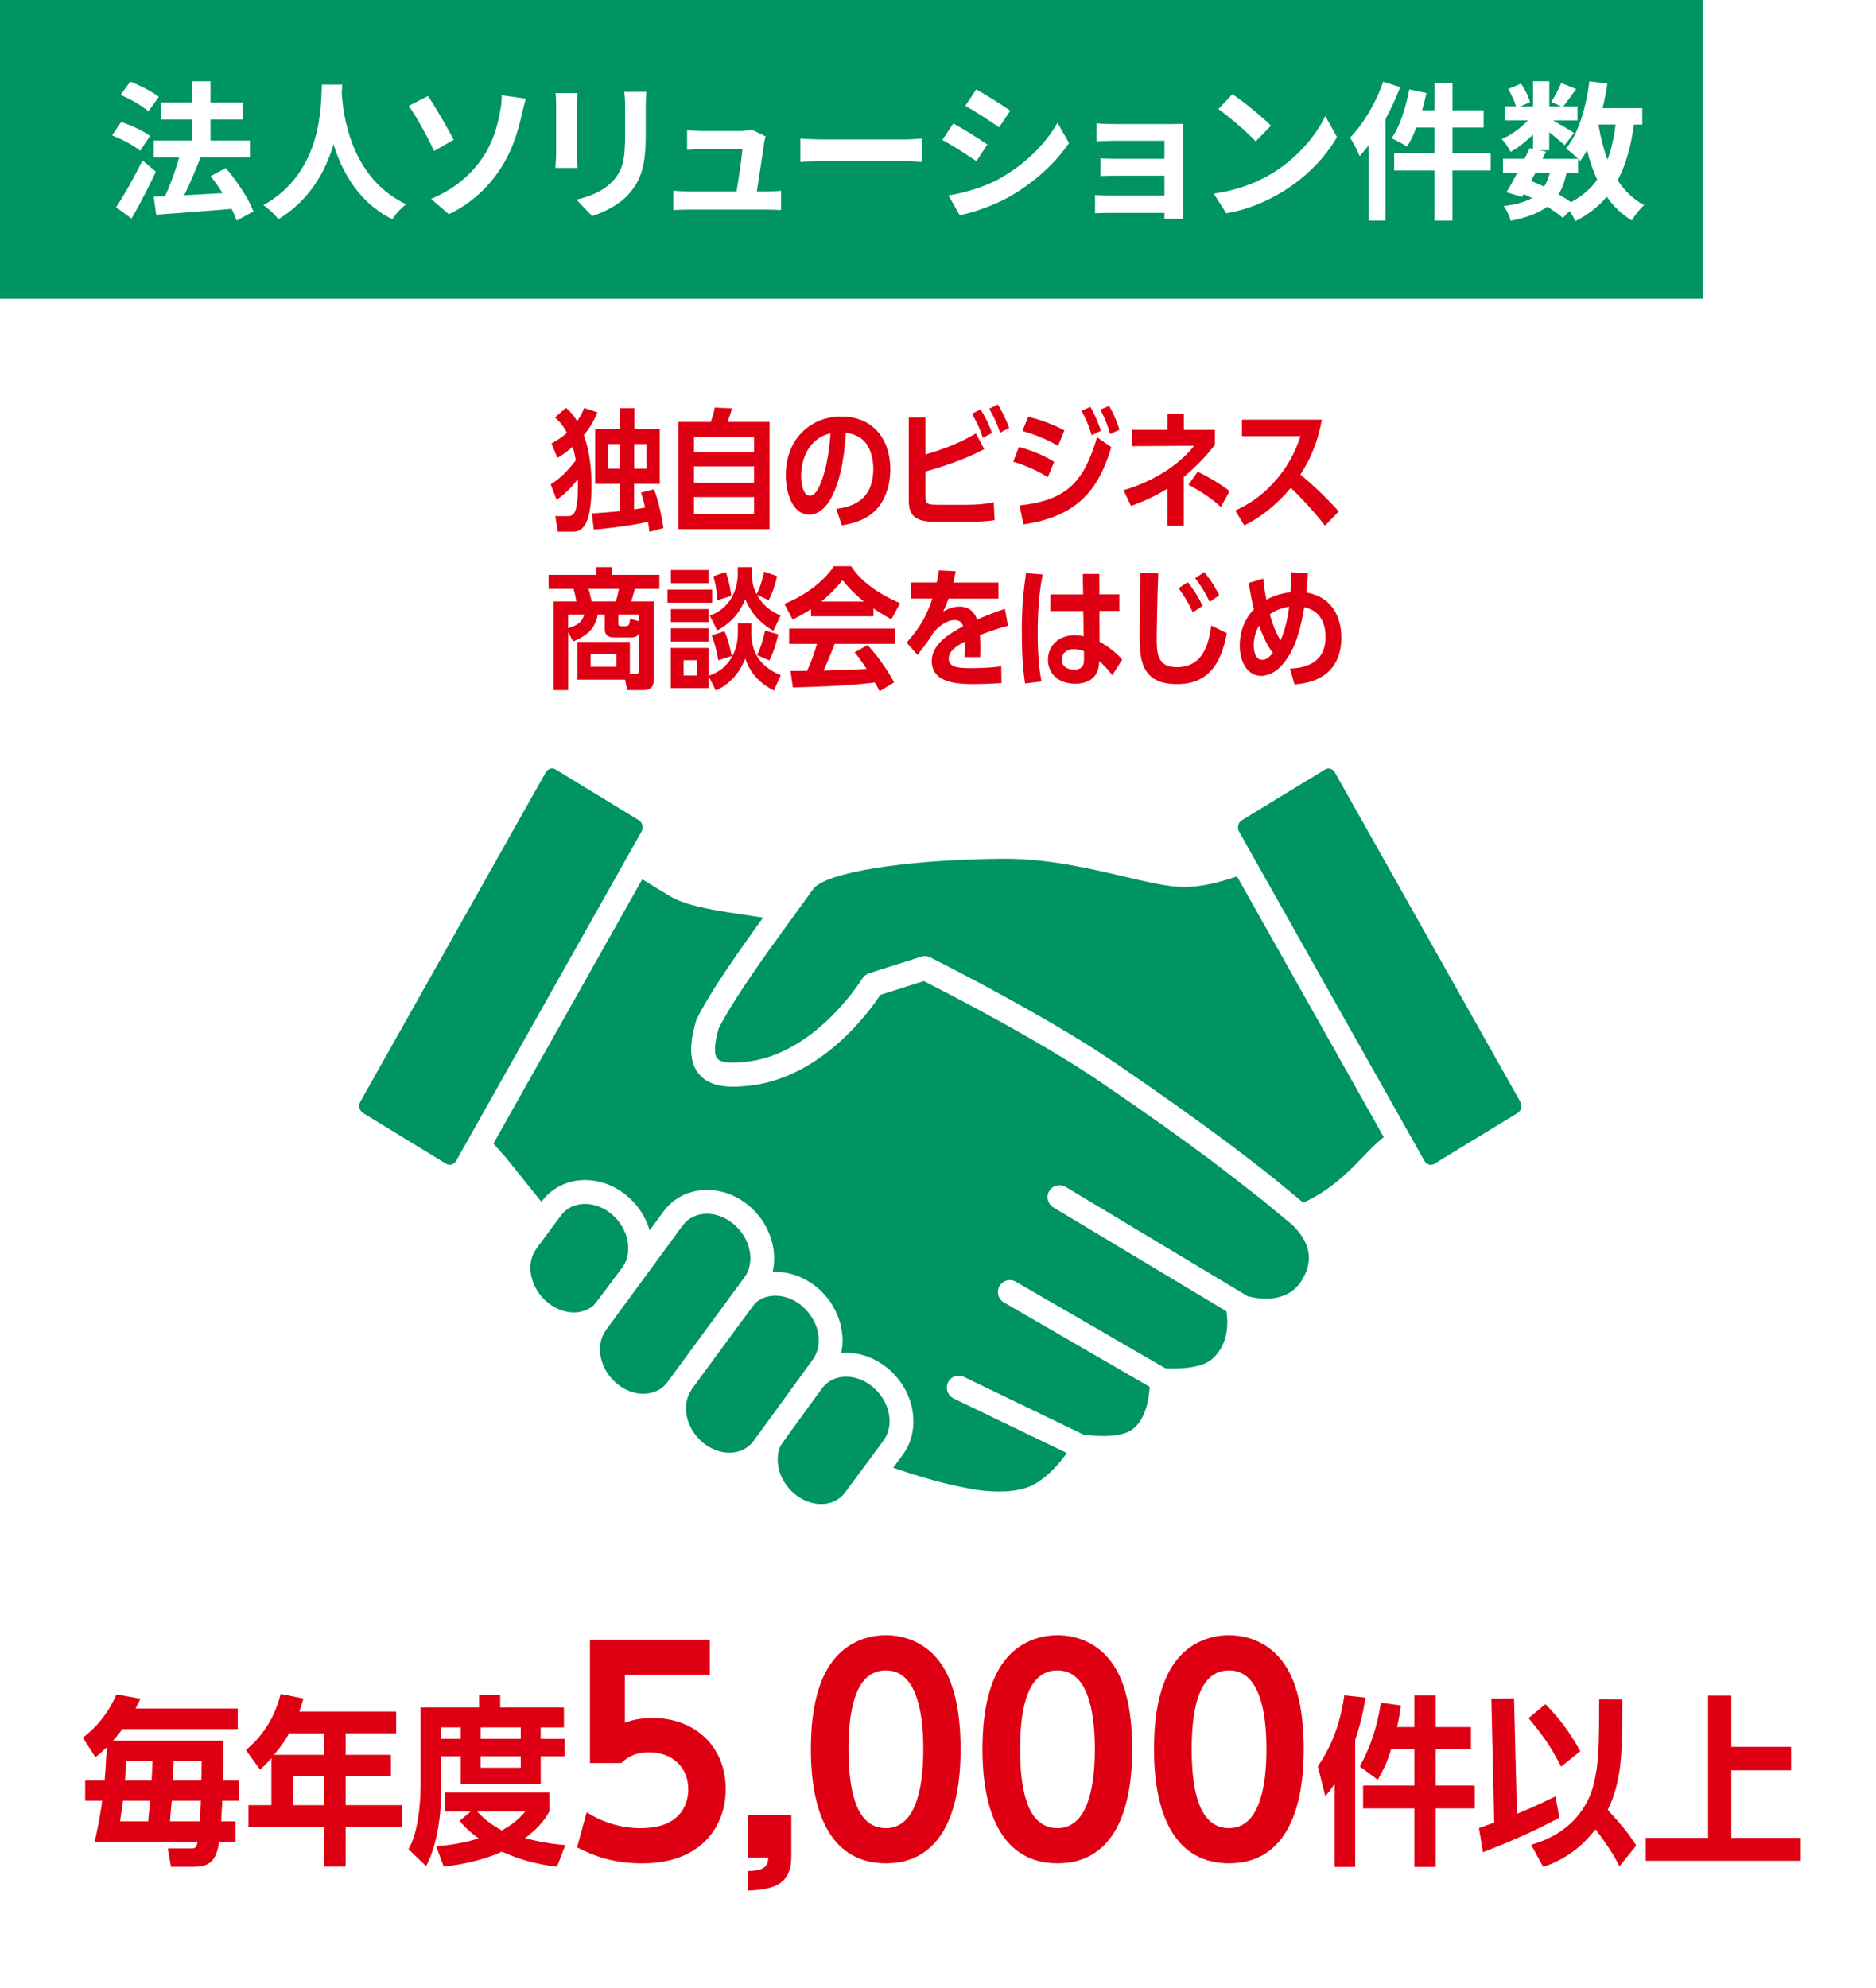 <?xml version="1.0" encoding="UTF-8"?><svg id="_レイヤー_2" xmlns="http://www.w3.org/2000/svg" viewBox="0 0 402 426"><defs><style>.cls-1{fill:#de0012;}.cls-1,.cls-2,.cls-3{stroke-width:0px;}.cls-2{fill:#009363;}.cls-3{fill:#fff;}</style></defs><g id="_レイヤー_1-2"><rect class="cls-3" width="402" height="426"/><rect class="cls-2" width="365" height="64"/><path class="cls-3" d="M30.04,32.31c-1.28-1.09-3.94-2.5-6.02-3.3l1.95-2.88c2.05.7,4.8,1.92,6.18,2.98l-2.11,3.2ZM33.4,36.79c-1.57,3.33-3.42,6.98-5.22,10.05l-3.3-2.43c1.6-2.4,3.87-6.37,5.66-10.05l2.85,2.43ZM31.8,23.86c-1.25-1.12-3.87-2.66-5.98-3.52l2.11-2.85c2.05.8,4.74,2.18,6.11,3.26l-2.24,3.1ZM50.71,47.28c-.26-.74-.61-1.63-1.09-2.53-5.79.51-11.84.93-16.16,1.25l-.51-3.84,2.4-.1c1.15-2.43,2.27-5.6,3.04-8.29h-5.47v-3.65h8.22v-4.51h-6.62v-3.65h6.62v-4.54h3.97v4.54h6.94v3.65h-6.94v4.51h8.45v3.65h-10.75l.13.03c-1.02,2.69-2.3,5.63-3.46,8.03,2.56-.13,5.41-.29,8.22-.45-.8-1.28-1.7-2.53-2.56-3.65l3.26-1.73c2.37,2.82,4.93,6.62,5.92,9.31l-3.62,1.95Z"/><path class="cls-3" d="M73.34,18.13c-.03.51-.06,1.15-.1,1.82.26,4.42,1.86,18.21,13.79,23.81-1.18.9-2.34,2.21-2.94,3.23-7.23-3.58-10.81-10.18-12.61-16.06-1.73,5.76-5.09,11.94-11.84,16.06-.67-.99-1.92-2.14-3.2-3.04,12.77-7.07,12.32-21.6,12.54-25.82h4.35Z"/><path class="cls-3" d="M91.69,20.57c1.6,2.24,4.35,7.14,5.54,9.38l-4.22,2.4c-1.31-2.85-3.68-7.23-5.41-9.66l4.1-2.11ZM103.31,33.94c2.37-3.42,3.26-7.04,3.78-9.66.32-1.47.45-3.07.42-3.87l5.18.74c-.38,1.22-.74,2.78-.96,3.71-.83,3.74-2.11,7.65-4.45,11.23-2.5,3.87-6.05,7.36-11.1,9.82l-3.81-3.3c5.18-2.14,8.61-5.31,10.94-8.67Z"/><path class="cls-3" d="M123.75,19.96c-.06.7-.1,1.41-.1,2.43v10.81c0,.8.03,2.05.1,2.78h-4.74c.03-.61.16-1.86.16-2.82v-10.78c0-.61-.03-1.73-.13-2.43h4.7ZM138.5,19.67c-.06.9-.13,1.92-.13,3.2v6.34c0,6.88-1.34,9.82-3.71,12.45-2.11,2.34-5.44,3.9-7.78,4.64l-3.36-3.52c3.2-.74,5.89-1.95,7.84-4.03,2.18-2.4,2.59-4.8,2.59-9.79v-6.08c0-1.28-.06-2.3-.19-3.2h4.74Z"/><path class="cls-3" d="M164.22,41.01c.83,0,2.3-.03,3.14-.13v4.13c-.64-.03-2.21-.1-3.04-.1h-16.86c-1.15,0-1.95.03-3.17.1v-4.16c.86.1,2.05.16,3.17.16h10.37c.45-2.72,1.15-7.26,1.25-9.06h-8.64c-1.02,0-2.27.1-3.2.16v-4.22c.83.1,2.3.19,3.17.19h8.19c.67,0,1.98-.13,2.4-.35l3.07,1.5c-.16.42-.26,1.02-.32,1.34-.26,1.89-1.09,7.39-1.57,10.43h2.05Z"/><path class="cls-3" d="M171.5,29.69c1.15.1,3.49.19,5.15.19h17.18c1.47,0,2.91-.13,3.74-.19v5.02c-.77-.03-2.4-.16-3.74-.16h-17.18c-1.82,0-3.97.06-5.15.16v-5.02Z"/><path class="cls-3" d="M211.57,30.96l-2.34,3.58c-1.82-1.25-5.12-3.42-7.3-4.54l2.34-3.55c2.14,1.15,5.66,3.36,7.3,4.51ZM214.16,38.29c5.44-3.04,9.89-7.42,12.45-12l2.46,4.35c-2.98,4.42-7.49,8.48-12.73,11.49-3.26,1.86-7.84,3.46-10.69,3.97l-2.4-4.22c3.58-.61,7.42-1.7,10.91-3.58ZM216.49,23.73l-2.4,3.55c-1.79-1.25-5.12-3.42-7.23-4.61l2.34-3.52c2.11,1.18,5.63,3.42,7.3,4.58Z"/><path class="cls-3" d="M253.5,44.72c0,.51.03,1.6.03,2.18h-4.03c.03-.29.03-.8.03-1.28h-12.13c-.9,0-2.21.06-2.75.1v-3.94c.54.06,1.63.13,2.78.13h12.09v-4.26h-10.21c-1.22,0-2.75.03-3.49.06v-3.78c.83.06,2.27.1,3.49.1h10.21v-3.87h-10.56c-1.18,0-3.2.06-3.97.13v-3.87c.83.1,2.78.16,3.97.16h12.1c.77,0,1.95-.03,2.46-.06-.03.42-.03,1.47-.03,2.14v16.06Z"/><path class="cls-3" d="M272.34,37.3c5.44-3.23,9.63-8.13,11.65-12.45l2.5,4.51c-2.43,4.32-6.69,8.74-11.84,11.84-3.23,1.95-7.36,3.74-11.87,4.51l-2.69-4.22c4.99-.7,9.15-2.34,12.25-4.19ZM272.34,26.93l-3.26,3.36c-1.66-1.79-5.66-5.28-8-6.91l3.01-3.2c2.24,1.5,6.4,4.83,8.26,6.75Z"/><path class="cls-3" d="M300.03,18.68c-.86,2.27-1.92,4.61-3.14,6.82v21.76h-3.62v-16.1c-.64.8-1.28,1.6-1.92,2.3-.35-.96-1.41-3.01-2.05-3.97,2.82-2.88,5.54-7.42,7.1-11.97l3.62,1.15ZM319.42,36.53h-8.19v10.75h-3.84v-10.75h-8.64v-3.71h8.64v-5.5h-3.9c-.58,1.57-1.28,3.01-1.98,4.13-.7-.51-2.37-1.41-3.3-1.82,1.73-2.5,3.04-6.56,3.78-10.46l3.68.77c-.26,1.25-.58,2.46-.93,3.68h2.66v-5.79h3.84v5.79h6.69v3.71h-6.69v5.5h8.19v3.71Z"/><path class="cls-3" d="M350.14,26.68c-.67,4.74-1.76,8.7-3.49,11.94,1.47,2.27,3.33,4.1,5.66,5.31-.86.77-2.05,2.24-2.62,3.3-2.18-1.31-3.94-3.01-5.38-5.09-1.76,2.11-3.97,3.84-6.75,5.25-.22-.54-.7-1.41-1.22-2.18l-1.44,1.47c-.86-.74-2.02-1.57-3.33-2.4-1.89,1.41-4.45,2.34-7.87,3.04-.22-1.09-.9-2.37-1.5-3.17,2.56-.32,4.58-.86,6.08-1.7-.58-.32-1.18-.61-1.79-.86l-.35.61-3.33-1.02c.7-1.12,1.5-2.56,2.3-4.1h-3.04v-3.07h4.64c.38-.8.77-1.57,1.09-2.27l.7.16v-3.07c-1.47,1.47-3.2,2.82-4.8,3.71-.42-.83-1.22-2.08-1.92-2.75,1.95-.8,4.1-2.34,5.63-4h-4.99v-3.01h2.43c-.29-1.09-.99-2.56-1.66-3.71l2.75-1.15c.83,1.22,1.66,2.85,1.92,3.97l-2.05.9h2.69v-5.38h3.49v5.38h2.53l-2.11-.93c.74-1.15,1.63-2.85,2.14-4.06l3.2,1.28c-.99,1.38-1.98,2.72-2.75,3.71h3.04v3.01h-5.25c1.54.86,3.81,2.21,4.51,2.69l-2.02,2.62c-.7-.67-2.05-1.79-3.3-2.78v3.87h-2.05l1.38.29-.77,1.54h7.62c-.74-.74-1.89-1.73-2.59-2.21,2.72-3.26,4.26-8.7,5.02-14.4l3.84.51c-.26,1.79-.61,3.55-1.02,5.25h8.51v3.52h-1.79ZM328.06,38.77c.96.38,1.89.77,2.82,1.22.51-.8.93-1.76,1.22-2.91h-3.1l-.93,1.7ZM335.67,37.08c-.35,1.79-.9,3.3-1.7,4.54.99.58,1.92,1.15,2.66,1.7,2.37-1.25,4.22-2.85,5.63-4.83-.9-1.89-1.6-4-2.18-6.3-.45.83-.96,1.6-1.47,2.3-.13-.13-.26-.29-.45-.48v3.07h-2.5ZM342.52,26.68c.45,2.69,1.09,5.22,1.95,7.52.8-2.18,1.38-4.7,1.73-7.52h-3.68Z"/><path class="cls-1" d="M51.29,381.49v4.36h-3.66c-.12,2.45-.16,3.15-.23,4.4h3.08v4.36h-3.5c-.66,4.05-1.95,5.37-5.45,5.37h-4.9l-.66-3.93h4.94c.86,0,1.21-.04,1.44-1.44h-22.07c.66-2.8,1.32-6.42,1.63-8.76h-3.66v-4.36h4.17c.19-2.14.35-4.98.47-7.12-.97.93-1.48,1.4-2.45,2.14l-2.69-4.2c3.5-2.61,5.8-5.99,7.2-9.26l5.14.93c-.39.82-.51,1.13-1.05,2.1h21.91v4.4h-24.72c-.9,1.25-1.67,2.1-2.02,2.49h23.63c0,4.71,0,5.25-.04,8.52h3.5ZM26.34,385.85c-.19,1.6-.35,2.65-.62,4.4h6.03c.08-1.05.35-3.58.43-4.4h-5.84ZM27.08,377.25c-.16,2.61-.19,3.19-.31,4.24h5.72c.08-1.4.08-1.67.19-4.24h-5.6ZM42.81,390.25c.12-1.75.16-2.61.23-4.4h-6.23c-.08.66-.35,4.01-.39,4.4h6.38ZM43.16,381.49c0-.82.04-3.19.04-4.24h-5.99c-.08,2.8-.08,3.11-.16,4.24h6.11Z"/><path class="cls-1" d="M74.07,376h9.69v4.55h-9.69v6.23h12.14v4.67h-12.14v8.49h-4.63v-8.49h-16.19v-4.67h4.9v-10.08c-1.13,1.29-1.63,1.75-2.41,2.49l-3.04-4.2c1.99-1.71,5.76-5.25,7.44-12.03l4.9.97c-.47,1.52-.62,2.02-.9,2.8h20.75v4.67h-10.82v4.59ZM61.96,371.41c-.74,1.25-1.36,2.3-3.23,4.59h10.7v-4.59h-7.47ZM62.78,380.56v6.23h6.66v-6.23h-6.66Z"/><path class="cls-1" d="M121.01,372.58v3.74h-5.14v5.92h-17.13v-5.92h-4.2v6.31c0,2.76,0,11.13-3.23,17.21l-3.78-3.62c.54-.97,1.4-2.57,2.06-6.62.35-2.14.54-4.91.54-7.05v-16.7h12.53v-2.69h4.52v2.69h13.66v4.28h-4.98v2.45h5.14ZM119.37,399.98c-3.89-.47-7.55-1.32-11.83-3.23-5.29,2.41-11.05,3.04-12.46,3.19l-1.6-4.32c3.08-.31,5.99-.74,9.11-1.71-.43-.31-2.57-1.79-4.09-3.78l2.37-1.99h-5.53v-4.09h22.38v4.09c-.62,1.09-1.71,3.08-5.22,5.72,2.26.58,4.63,1.13,8.64,1.48l-1.79,4.63ZM98.74,370.12h-4.24v2.45h4.24v-2.45ZM102.25,388.15c1.36,1.44,2.73,2.65,5.29,4.05,1.71-.97,3.35-2.06,5.02-4.05h-10.32ZM111.59,370.12h-8.6v2.45h8.6v-2.45ZM102.99,376.31v2.45h8.6v-2.45h-8.6Z"/><path class="cls-1" d="M125.71,388.29c5.3,3.42,10.3,3.42,11.6,3.42,9.54,0,10.18-6.42,10.18-8.3,0-5.06-3.77-7.95-8.36-7.95-3.41,0-4.94,1.35-6,2.3h-6.71v-26.43h25.67v7.54h-18.19v10.24c1.29-.47,3.18-1,5.89-1,9.24,0,15.72,6.18,15.72,15.25,0,7.65-4.95,15.89-17.9,15.89-5.12,0-9.42-1.06-13.95-3.42l2.06-7.54Z"/><path class="cls-1" d="M169.57,388.94v8.83c0,5.48-3,7.12-9.24,7.3v-4.18c3.83-.06,4.24-1.35,4.3-2.88h-4.3v-9.07h9.24Z"/><path class="cls-1" d="M202.37,357.62c1.41,2.47,3.47,7.3,3.47,17.19,0,14.48-4.71,24.43-16.01,24.43s-16.07-9.95-16.07-24.43c0-9.89,2.12-14.72,3.53-17.19,3.24-5.59,8.42-7.24,12.54-7.24s9.3,1.65,12.54,7.24ZM181.83,374.81c0,9.83,2,16.9,8.01,16.9s8.01-7.65,8.01-16.9-1.94-16.9-8.01-16.9-8.01,7.24-8.01,16.9Z"/><path class="cls-1" d="M239.14,357.62c1.41,2.47,3.47,7.3,3.47,17.19,0,14.48-4.71,24.43-16.01,24.43s-16.07-9.95-16.07-24.43c0-9.89,2.12-14.72,3.53-17.19,3.24-5.59,8.42-7.24,12.54-7.24s9.3,1.65,12.54,7.24ZM218.59,374.81c0,9.83,2,16.9,8.01,16.9s8.01-7.65,8.01-16.9-1.94-16.9-8.01-16.9-8.01,7.24-8.01,16.9Z"/><path class="cls-1" d="M275.9,357.62c1.41,2.47,3.47,7.3,3.47,17.19,0,14.48-4.71,24.43-16.01,24.43s-16.07-9.95-16.07-24.43c0-9.89,2.12-14.72,3.53-17.19,3.24-5.59,8.42-7.24,12.54-7.24s9.3,1.65,12.54,7.24ZM255.36,374.81c0,9.83,2,16.9,8.01,16.9s8.01-7.65,8.01-16.9-1.94-16.9-8.01-16.9-8.01,7.24-8.01,16.9Z"/><path class="cls-1" d="M290.42,400.02h-4.44v-17.79c-1.01,1.52-1.4,1.95-1.99,2.61l-1.6-6.38c3.66-5.29,5.02-10.63,5.68-15.22l4.55.51c-.7,4.28-1.44,6.7-2.22,9.07v27.21ZM298.12,374.8c-.74,2.3-1.4,3.97-2.88,6.54l-3.85-2.84c2.37-4.4,3.7-8.45,4.52-13.66l4.28.58c-.27,2.02-.47,3.04-.82,4.63h3.7v-6.77h4.59v6.77h7.55v4.75h-7.55v7.79h8.37v4.9h-8.37v12.53h-4.59v-12.53h-10.98v-4.9h10.98v-7.79h-4.94Z"/><path class="cls-1" d="M334.17,389.47c-6.66,3.54-11.64,5.53-16.39,7.4l-.86-5.18c.51-.19,2.8-1.01,3.27-1.17l-.62-26.55,4.87-.08.62,24.76c3.62-1.48,6.54-2.92,8.25-3.74l.86,4.55ZM334.52,378.53c-2.34-4.59-3.93-6.7-6.97-10.39l3.62-3c3.31,3.43,5.02,5.76,7.47,10.08l-4.13,3.31ZM347.01,399.9c-.58-1.21-1.56-3.23-5.1-7.94-2.61,3.23-5.64,6.11-11.21,8.06l-2.61-4.75c10-2.84,12.65-9.96,13.39-12.85,1.13-4.59,1.17-8.06,1.21-18.33l4.98.04c0,11.13-.08,17.36-3.15,23.67,2.76,3.04,4.2,4.63,6.11,7.63l-3.62,4.48Z"/><path class="cls-1" d="M383.81,374.29v5.02h-12.81v14.48h14.87v4.91h-33.2v-4.91h13.35v-30.48h4.98v10.98h12.81Z"/><path class="cls-1" d="M118.03,103.76c1.96-1.23,3.44-2.63,5.35-5.12-.28-1.6-.53-2.46-.67-2.91-1.32,1.2-2.77,2.1-3.25,2.38l-1.29-3.08c.78-.45,2.04-1.12,3.3-2.3-.92-1.82-1.93-2.72-2.55-3.28l2.35-2.07c.84.73,1.46,1.32,2.41,2.86.81-1.18,1.32-2.32,1.51-2.83l2.83.95c-.53,1.29-1.26,2.86-2.91,4.87.36,1.04,1.65,4.56,1.65,10.75,0,9.04-2.24,9.94-3.95,9.94h-3.28l-.53-3.33h2.6c.87,0,1.54-.2,1.9-1.9.11-.48.45-2.16.31-6.02-1.9,2.52-3.42,3.64-4.54,4.42l-1.26-3.33ZM135.87,103.65v5.49c.11-.03,1.48-.2,2.38-.39-.48-1.93-.59-2.3-.9-3.19l2.8-.73c1.09,2.88,1.65,5.94,2.02,8.32l-3,.81c-.14-1.09-.2-1.46-.31-2.16-2.32.59-7.14,1.29-11.62,1.68l-.42-3.47c1.74-.11,4.48-.31,6.02-.5v-5.85h-5.29v-11.7h5.29v-4.51h3.11v4.51h5.43v11.7h-5.52ZM132.84,95.14h-2.55v5.29h2.55v-5.29ZM138.56,95.14h-2.66v5.29h2.66v-5.29Z"/><path class="cls-1" d="M164.91,90.41v22.96h-19.52v-22.96h6.94c.34-1.04.56-1.74.84-3.08l3.7.17c-.25.81-.48,1.65-.98,2.91h9.02ZM161.58,96.85v-3.25h-12.88v3.25h12.88ZM148.7,99.93v3.53h12.88v-3.53h-12.88ZM148.7,106.51v3.64h12.88v-3.64h-12.88Z"/><path class="cls-1" d="M179.22,109.03c2.91-.39,7.92-1.46,7.92-8.65,0-1.2-.25-5.29-3.3-6.86-1.2-.62-2.18-.76-2.58-.78-.81,12.91-4.45,17.53-7.84,17.53-3.61,0-5.04-4.71-5.04-8.4,0-8.26,5.77-12.63,11.87-12.63,6.86,0,10.53,4.9,10.53,11.31,0,1.99-.39,6.13-3.36,8.99-1.48,1.46-3.86,2.55-7.03,3.02l-1.18-3.53ZM171.66,102.05c0,1.4.39,4.17,1.9,4.17,2.27,0,4.03-7.28,4.4-13.36-4.26.92-6.3,4.98-6.3,9.18Z"/><path class="cls-1" d="M198.33,106.37c0,1.54.28,1.79,2.49,1.79h6.52c1.79,0,3.86-.14,5.6-.53l.2,3.81c-1.34.25-3.58.36-4.96.36h-7.92c-4.34,0-5.52-1.54-5.52-4.56v-17.78h3.58v7.92c5.85-1.68,8.99-3.47,10.81-4.51l1.79,3.36c-1.96,1.04-6.27,3.08-12.6,4.79v5.35ZM210.59,93.79c-.64-2.16-1.46-3.58-2.32-5.15l1.85-.92c1.71,2.72,2.35,4.79,2.44,5.07l-1.96,1.01ZM214.29,92.7c-.7-2.02-1.09-2.97-2.32-5.12l1.85-.92c.67,1.09,1.57,2.66,2.44,5.04l-1.96,1.01Z"/><path class="cls-1" d="M224.54,102.25c-3-1.88-5.46-2.69-7.42-3.33l1.2-3.14c1.46.39,4.45,1.23,7.56,3.16l-1.34,3.3ZM238.14,95.81c-2.69,8.99-7.14,14.84-18.82,16.55l-.84-4.06c10.19-1.09,13.83-5.15,16.6-14.62l3.05,2.13ZM226.72,95.53c-3.16-1.85-6.02-2.72-7.62-3.19l1.23-3.05c3.98.98,6.78,2.41,7.76,2.94l-1.37,3.3ZM233.92,93.26c-.67-2.46-1.62-4.23-2.16-5.24l1.88-.84c1.23,2.04,1.99,4.31,2.27,5.12l-1.99.95ZM237.86,93.01c-.22-.92-.81-2.88-2.07-5.24l1.88-.81c.5.87,1.43,2.55,2.21,5.12l-2.02.92Z"/><path class="cls-1" d="M250.19,88.64h3.5v3.47h6.64v3.19c-1.74,2.38-4.45,5.07-6.66,6.89v10.47h-3.5v-7.98c-2.55,1.6-5.12,2.77-7.81,3.72l-1.6-3.36c8.2-2.44,13.08-6.83,15.12-9.52l-13.36.08v-3.5h7.67v-3.47ZM261.61,108.63c-1.85-1.68-3.47-2.86-6.94-4.79l1.99-2.77c3.25,1.62,5.6,3.16,6.83,4.17l-1.88,3.39Z"/><path class="cls-1" d="M283.91,112.64c-.34-.48-3.02-3.98-7.31-8.12-2.18,2.63-5.54,5.91-9.97,8.06l-1.93-3.19c3.75-1.74,6.33-3.72,9.02-6.89,3.11-3.7,4.28-7.08,4.96-9.04h-12.54v-3.53h17.11c-1.04,5.68-2.94,9.18-4.59,11.76,2.94,2.44,5.68,5.07,8.23,7.9l-2.97,3.05Z"/><path class="cls-1" d="M123.71,145.63v-8.09h11.26v6.86h1.29c.5,0,.7-.25.7-.78v-7.98c-.5.9-.98.95-1.88.95h-3.33c-.7,0-2.16,0-2.16-1.85v-3.08h-1.48c-.56,2.86-2.04,4.42-5.29,5.8l-1.06-2.02v12.43h-3.14v-19.01h4.87c-.08-.5-.25-1.51-.59-2.69h-5.35v-3h10.22v-1.65h3.3v1.65h10.22v3h-5.24c-.48,1.71-.53,1.9-.78,2.69h4.82v16.55c0,.92,0,2.46-2.18,2.46h-3.53l-.42-2.24h-10.25ZM121.75,131.66v2.94c2.74-.78,3.14-1.96,3.47-2.94h-3.47ZM131.94,128.86c.48-1.32.64-2.46.67-2.69h-6.5c.39,1.34.59,2.27.67,2.69h5.15ZM132.08,140.2h-5.52v2.66h5.52v-2.66ZM132.5,133.42c0,.56.06.76.62.76h.84c.76,0,.95-.25,1.06-1.62l1.93.56v-1.46h-4.45v1.76Z"/><path class="cls-1" d="M152.61,126.34v2.8h-9.58v-2.8h9.58ZM161.01,135.5c0,3.75,1.32,7.11,6.3,9.18l-1.48,3.28c-4.26-2.18-5.49-5.04-6.13-6.86-.31.78-1.88,4.9-6.3,6.86l-1.51-2.97v2.44h-8.15v-8.6h8.15v5.94c5.8-1.93,6.22-7.5,6.22-9.04v-2.18h2.91v1.96ZM151.85,122.14v2.83h-8.09v-2.83h8.09ZM151.85,130.51v2.77h-8.09v-2.77h8.09ZM151.85,134.63v2.83h-8.09v-2.83h8.09ZM149.36,141.46h-2.88v3.28h2.88v-3.28ZM165.71,135.13c-1.9-1.01-4.48-3.05-6.02-6.75-.87,2.24-2.52,4.87-5.99,6.69l-1.6-3.16c1.15-.45,2.88-1.18,4.4-3.39,1.4-2.07,1.6-4.7,1.6-5.4v-1.6h3v1.51c0,1.51.34,3,1.04,4.31.5-1.09,1.06-2.32,1.6-4.84l2.77.95c-.36,1.68-.9,3.47-1.79,5.15l-2.49-1.12c1.18,2.1,2.74,3.42,5.04,4.42l-1.54,3.22ZM153.92,141.49c-.31-1.9-.67-3.36-1.4-5.35l2.74-.9c.76,1.74,1.2,3.5,1.54,5.32l-2.88.92ZM153.73,128.61c-.17-2.55-.53-4-.87-5.15l2.69-.87c.34.98.81,2.38,1.15,5.1l-2.97.92ZM162.24,140.37c.73-1.51,1.18-2.97,1.71-5.26l2.83.81c-.39,1.6-.95,3.67-1.9,5.6l-2.63-1.15Z"/><path class="cls-1" d="M191.01,132.72c-2.38-1.37-3.7-2.24-3.84-2.35v1.68h-13.38v-1.54c-1.79,1.18-3.28,1.9-3.95,2.24l-1.76-3.36c5.71-2.27,9.35-6.05,10.58-8.06h3.72c3.02,4.73,9.18,7.36,10.5,7.92l-1.88,3.47ZM185.92,138.21c3.11,3.47,4.76,6.3,5.68,8.01l-3.11,1.9c-.42-.84-.56-1.12-1.01-1.88-5.82.7-11.7.9-17.58,1.06l-.5-3.53c.56,0,3.05-.03,3.56-.03,1.01-2.3,1.48-3.64,2.1-5.77h-5.96v-3.3h22.71v3.3h-12.96c-.31.81-1.34,3.53-2.38,5.71,5.71-.14,8.51-.31,9.24-.36-1.32-1.99-1.9-2.72-2.58-3.53l2.8-1.6ZM185.13,128.89c-2.24-1.79-3.53-3.28-4.59-4.56-2.1,2.52-3.28,3.5-4.56,4.56h9.16Z"/><path class="cls-1" d="M216.01,134.07c-.78.22-2.69.7-6.02,1.99.06.53.11,1.68.11,2.86,0,.59,0,1.06-.06,1.88h-3.36c.11-1.29.11-2.02.08-3.33-1.37.73-3.47,1.82-3.47,3.67s2.16,2.02,4.65,2.02c2.21,0,4.42-.08,6.61-.39l.06,3.61c-3.25.14-4.28.2-5.71.2-3.56,0-9.24-.14-9.24-4.96,0-3.5,3.64-5.82,6.72-7.42-.17-.5-.45-1.34-1.85-1.34-1.85,0-3.64,1.74-4.37,2.46-1.12,1.88-1.85,2.83-3.56,5.01l-2.32-2.63c2.97-3.36,4.26-5.77,5.52-9.44h-4.59v-3.44h5.52c.2-.78.31-1.43.42-2.6l3.64.17c-.17.92-.25,1.43-.5,2.44h9.66v3.44h-10.7c-.42,1.12-.64,1.65-1.12,2.77,1.26-.76,2.32-1.06,3.47-1.06.64,0,2.8,0,3.78,2.77,2.49-1.09,3.89-1.6,5.96-2.29l.67,3.64Z"/><path class="cls-1" d="M219.66,146.44c-.56-3.7-.7-7.48-.7-11.23,0-5.71.48-9.32.9-12.4l3.56.28c-.36,1.96-1.06,5.66-1.06,12.54,0,5.8.53,8.85.81,10.39l-3.5.42ZM232.01,122.98h3.56l.03,4.37h4.26v3.56h-4.26l.03,6.61c1.57.81,3.72,2.44,4.84,3.81l-2.13,3.36c-.9-1.29-1.93-2.3-2.8-3.02-.06,4.26-3.25,4.82-5.15,4.82-3.92,0-5.82-2.44-5.82-5.12,0-3.05,2.3-5.26,5.74-5.26.76,0,1.43.14,1.9.22l-.08-5.4h-7.06v-3.56h7.03l-.08-4.37ZM232.29,139.55c-.53-.2-1.2-.45-2.04-.45-1.85,0-2.72,1.01-2.72,2.21,0,1.48,1.12,2.16,2.6,2.16,2.1,0,2.16-1.29,2.16-2.41v-1.51Z"/><path class="cls-1" d="M262.88,135.63c-1.6,9.35-6.41,10.95-10.67,10.95-7.84,0-8.01-5.43-8.01-10.95,0-2.04.14-11,.14-12.82l3.86.06c-.17,3.5-.34,12.85-.34,13.78,0,3.36.14,6.3,4.31,6.3,5.99,0,6.89-5.63,7.39-8.9l3.3,1.6ZM255.6,131.21c-.92-2.04-1.88-3.58-3.05-5.18l1.99-1.29c.76.98,1.96,2.58,3.16,5.07l-2.1,1.4ZM259.21,128.97c-.34-.73-1.26-2.69-3.11-5.1l1.99-1.29c1.79,2.32,2.35,3.39,3.19,4.98l-2.07,1.4Z"/><path class="cls-1" d="M280.25,122.84c0,.06-.14,2.77-.31,4.12,6.8,1.2,7.5,7.2,7.5,9.66,0,4.17-1.76,9.44-10.05,10.02l-.98-3.39c1.99-.08,7.64-.45,7.64-6.75,0-5.35-3.56-6.16-4.56-6.38-.67,3.72-1.57,8.74-4.73,12.35-1.01,1.15-2.69,2.35-4.51,2.35-2.83,0-4.59-2.86-4.59-6.44,0-1.18.06-4.7,3.02-7.84-.45-1.79-.67-3.11-1.12-5.63l3.14-.92c.22,2.18.42,3.25.67,4.51.31-.17,2.02-1.18,5.15-1.62.06-.81.14-2.55.14-4.26l3.58.22ZM270.5,141.38c.39,0,1.09-.06,2.27-1.51-.67-.78-1.71-2.38-2.97-5.82-.81,1.37-1.15,2.94-1.15,4.28.03,1.71.56,3.05,1.85,3.05ZM272.1,131.6c.98,3.58,2.1,5.29,2.3,5.6.95-2.07,1.57-4.84,1.85-7.2-.92.17-2.55.5-4.14,1.6Z"/><path class="cls-2" d="M270.83,257.39c-3.37-2.66-7.65-5.97-11.7-9.05-5.59-4.15-13.28-9.68-23.32-16.52-1.22-.83-2.52-1.68-3.85-2.53-.71-.45-1.41-.9-2.11-1.34-12.58-7.85-28-15.77-31.89-17.74l-9.32,2.96c-2.46,3.73-13.04,18.31-28.96,19.54-.88.09-1.74.14-2.54.14-3.59,0-6.07-.97-7.57-2.98-1.8-2.39-1.94-5.92-.44-11.09.04-.15.1-.29.17-.43,2.94-5.93,8.96-14.48,14.22-21.74-1.01-.16-2.07-.31-3.15-.47-6.32-.93-12.85-1.9-16.31-3.85-1.5-.85-3.86-2.29-6.44-3.89l-31.89,56.64,2.68,2.99c.11.13,3.23,4.01,7.61,9.49l.08-.11c2.15-2.9,5.53-4.56,9.28-4.56,3.14,0,6.3,1.17,8.89,3.31,2.46,2.01,4.13,4.67,4.94,7.47l3.01-4.1c2.15-2.91,5.54-4.57,9.28-4.57,3.15,0,6.3,1.17,8.89,3.31,4.43,3.64,6.32,9.35,5.17,14.27.2,0,.39-.03.59-.03,3.14,0,6.3,1.18,8.89,3.31,4.38,3.61,6.27,9.22,5.22,14.1.35-.03.71-.06,1.07-.06,3.14,0,6.3,1.17,8.89,3.31,5.8,4.77,7.25,13.09,3.24,18.53l-2.07,2.79c9.3,3.2,14.71,4.13,14.8,4.15.07.01.15.03.22.04,2.65.67,10.5,1.88,14.99-.54,3.25-1.74,5.71-4.68,7.2-6.8l-24.27-11.71c-1.27-.62-1.81-2.15-1.19-3.42.61-1.28,2.14-1.81,3.42-1.19l25.74,12.43c.2-.02.39-.03.59,0,1.76.28,6.93.67,9.52-1.02,3.16-2.07,3.82-6.92,3.95-9.28l-31.25-18.09c-1.23-.71-1.64-2.28-.93-3.5.71-1.23,2.27-1.65,3.5-.93l32.04,18.55c2.24.15,7.45.08,9.77-1.79,4.14-3.37,3.61-8.68,3.3-10.43l-37.07-22.25c-1.21-.73-1.61-2.31-.88-3.51.73-1.22,2.31-1.6,3.52-.88l39.02,23.42c2.7.7,8.89,1.58,11.87-3.89,2.22-4.08,1.41-7.84-2.45-11.51l-5.98-4.93Z"/><path class="cls-2" d="M159.49,273.76c2.43-3.31,1.37-8.48-2.37-11.55-1.68-1.39-3.68-2.15-5.64-2.15-2.14,0-3.97.89-5.16,2.48l-16.45,22.42c-2.43,3.29-1.36,8.46,2.36,11.54,1.67,1.38,3.68,2.14,5.63,2.14,2.14,0,3.97-.88,5.16-2.49l.03-.04,16.43-22.37Z"/><path class="cls-2" d="M171.78,279.76c-1.68-1.38-3.68-2.14-5.64-2.14-1.67,0-3.14.56-4.28,1.57-.31.28-13.57,18.39-13.57,18.39-.1.14-.16.3-.25.44-.22.36-.43.74-.58,1.14-1.21,3.21,0,7.34,3.19,9.96,1.68,1.39,3.69,2.15,5.65,2.15,2.14,0,3.96-.89,5.15-2.48l12.7-17.46c2.43-3.3,1.36-8.47-2.37-11.55Z"/><path class="cls-2" d="M186.96,297.12c-1.68-1.38-3.68-2.15-5.64-2.15-2.14,0-3.97.89-5.15,2.49,0,0-8.78,11.98-8.98,12.45-1.36,3.23-.14,7.52,3.12,10.21,1.68,1.38,3.69,2.14,5.64,2.14,2.14,0,3.97-.89,5.15-2.49l8.23-11.12c2.42-3.29,1.36-8.47-2.37-11.53Z"/><path class="cls-2" d="M133.58,271.27c2.08-3.25.97-8.26-2.57-11.17-1.68-1.39-3.69-2.15-5.64-2.15-2.14,0-3.97.89-5.16,2.48l-5.25,7.09c-2.42,3.28-1.36,8.47,2.37,11.54,1.68,1.38,3.68,2.15,5.64,2.15,1.63,0,3.08-.52,4.2-1.48.34-.29,6.34-8.35,6.41-8.47Z"/><path class="cls-2" d="M252.36,190.01c-3.36-.28-7.28-1.2-11.82-2.27-7.09-1.67-15.93-3.74-25.19-3.74h-.64c-20.9.2-37.92,2.94-40.47,6.52-.6.84-1.29,1.79-2.03,2.81-.55.75-1.11,1.52-1.71,2.35-.46.64-.96,1.32-1.45,1.99-5.37,7.38-11.99,16.63-15.07,22.73-1.21,4.29-.73,5.83-.32,6.36.58.78,2.21.93,3.48.93.65,0,1.34-.04,2.09-.12,15.28-1.18,25.45-17.75,25.56-17.91.32-.53.83-.93,1.42-1.12l5.07-1.61,6.13-1.95c.25-.08.52-.12.78-.12.39,0,.78.09,1.14.27.21.1,18.3,9.16,32.91,18.24,1.04.65,2.07,1.29,3.06,1.94,1.17.76,2.31,1.51,3.4,2.25,9.84,6.71,17.39,12.12,22.96,16.25,8.2,6.07,12.07,9.32,12.34,9.53h0s5.26,4.34,5.26,4.34c.02-.02.04-.02.06-.03,1.73-.75,5.05-2.47,8.76-5.84,1.58-1.43,2.72-2.62,3.82-3.77,1.35-1.41,2.62-2.74,4.48-4.29.04-.04.09-.07.13-.11l-31.44-55.86c-4.37,1.52-8.86,2.52-12.7,2.2Z"/><path class="cls-2" d="M137.46,178.19c.48-.85.21-1.97-.57-2.45l-17.84-10.88c-.23-.14-.48-.21-.75-.21-.55,0-1.06.31-1.34.82l-39.74,70.57c-.47.84-.21,1.96.58,2.45l17.83,10.88c.7.43,1.67.14,2.1-.61l39.72-70.56Z"/><path class="cls-2" d="M325.76,236.04l-39.73-70.56c-.29-.51-.79-.82-1.35-.82-.26,0-.51.07-.74.21l-17.84,10.88c-.79.48-1.06,1.6-.58,2.45l39.73,70.56c.42.76,1.38,1.04,2.1.61l17.82-10.87c.79-.48,1.06-1.6.58-2.45Z"/></g></svg>